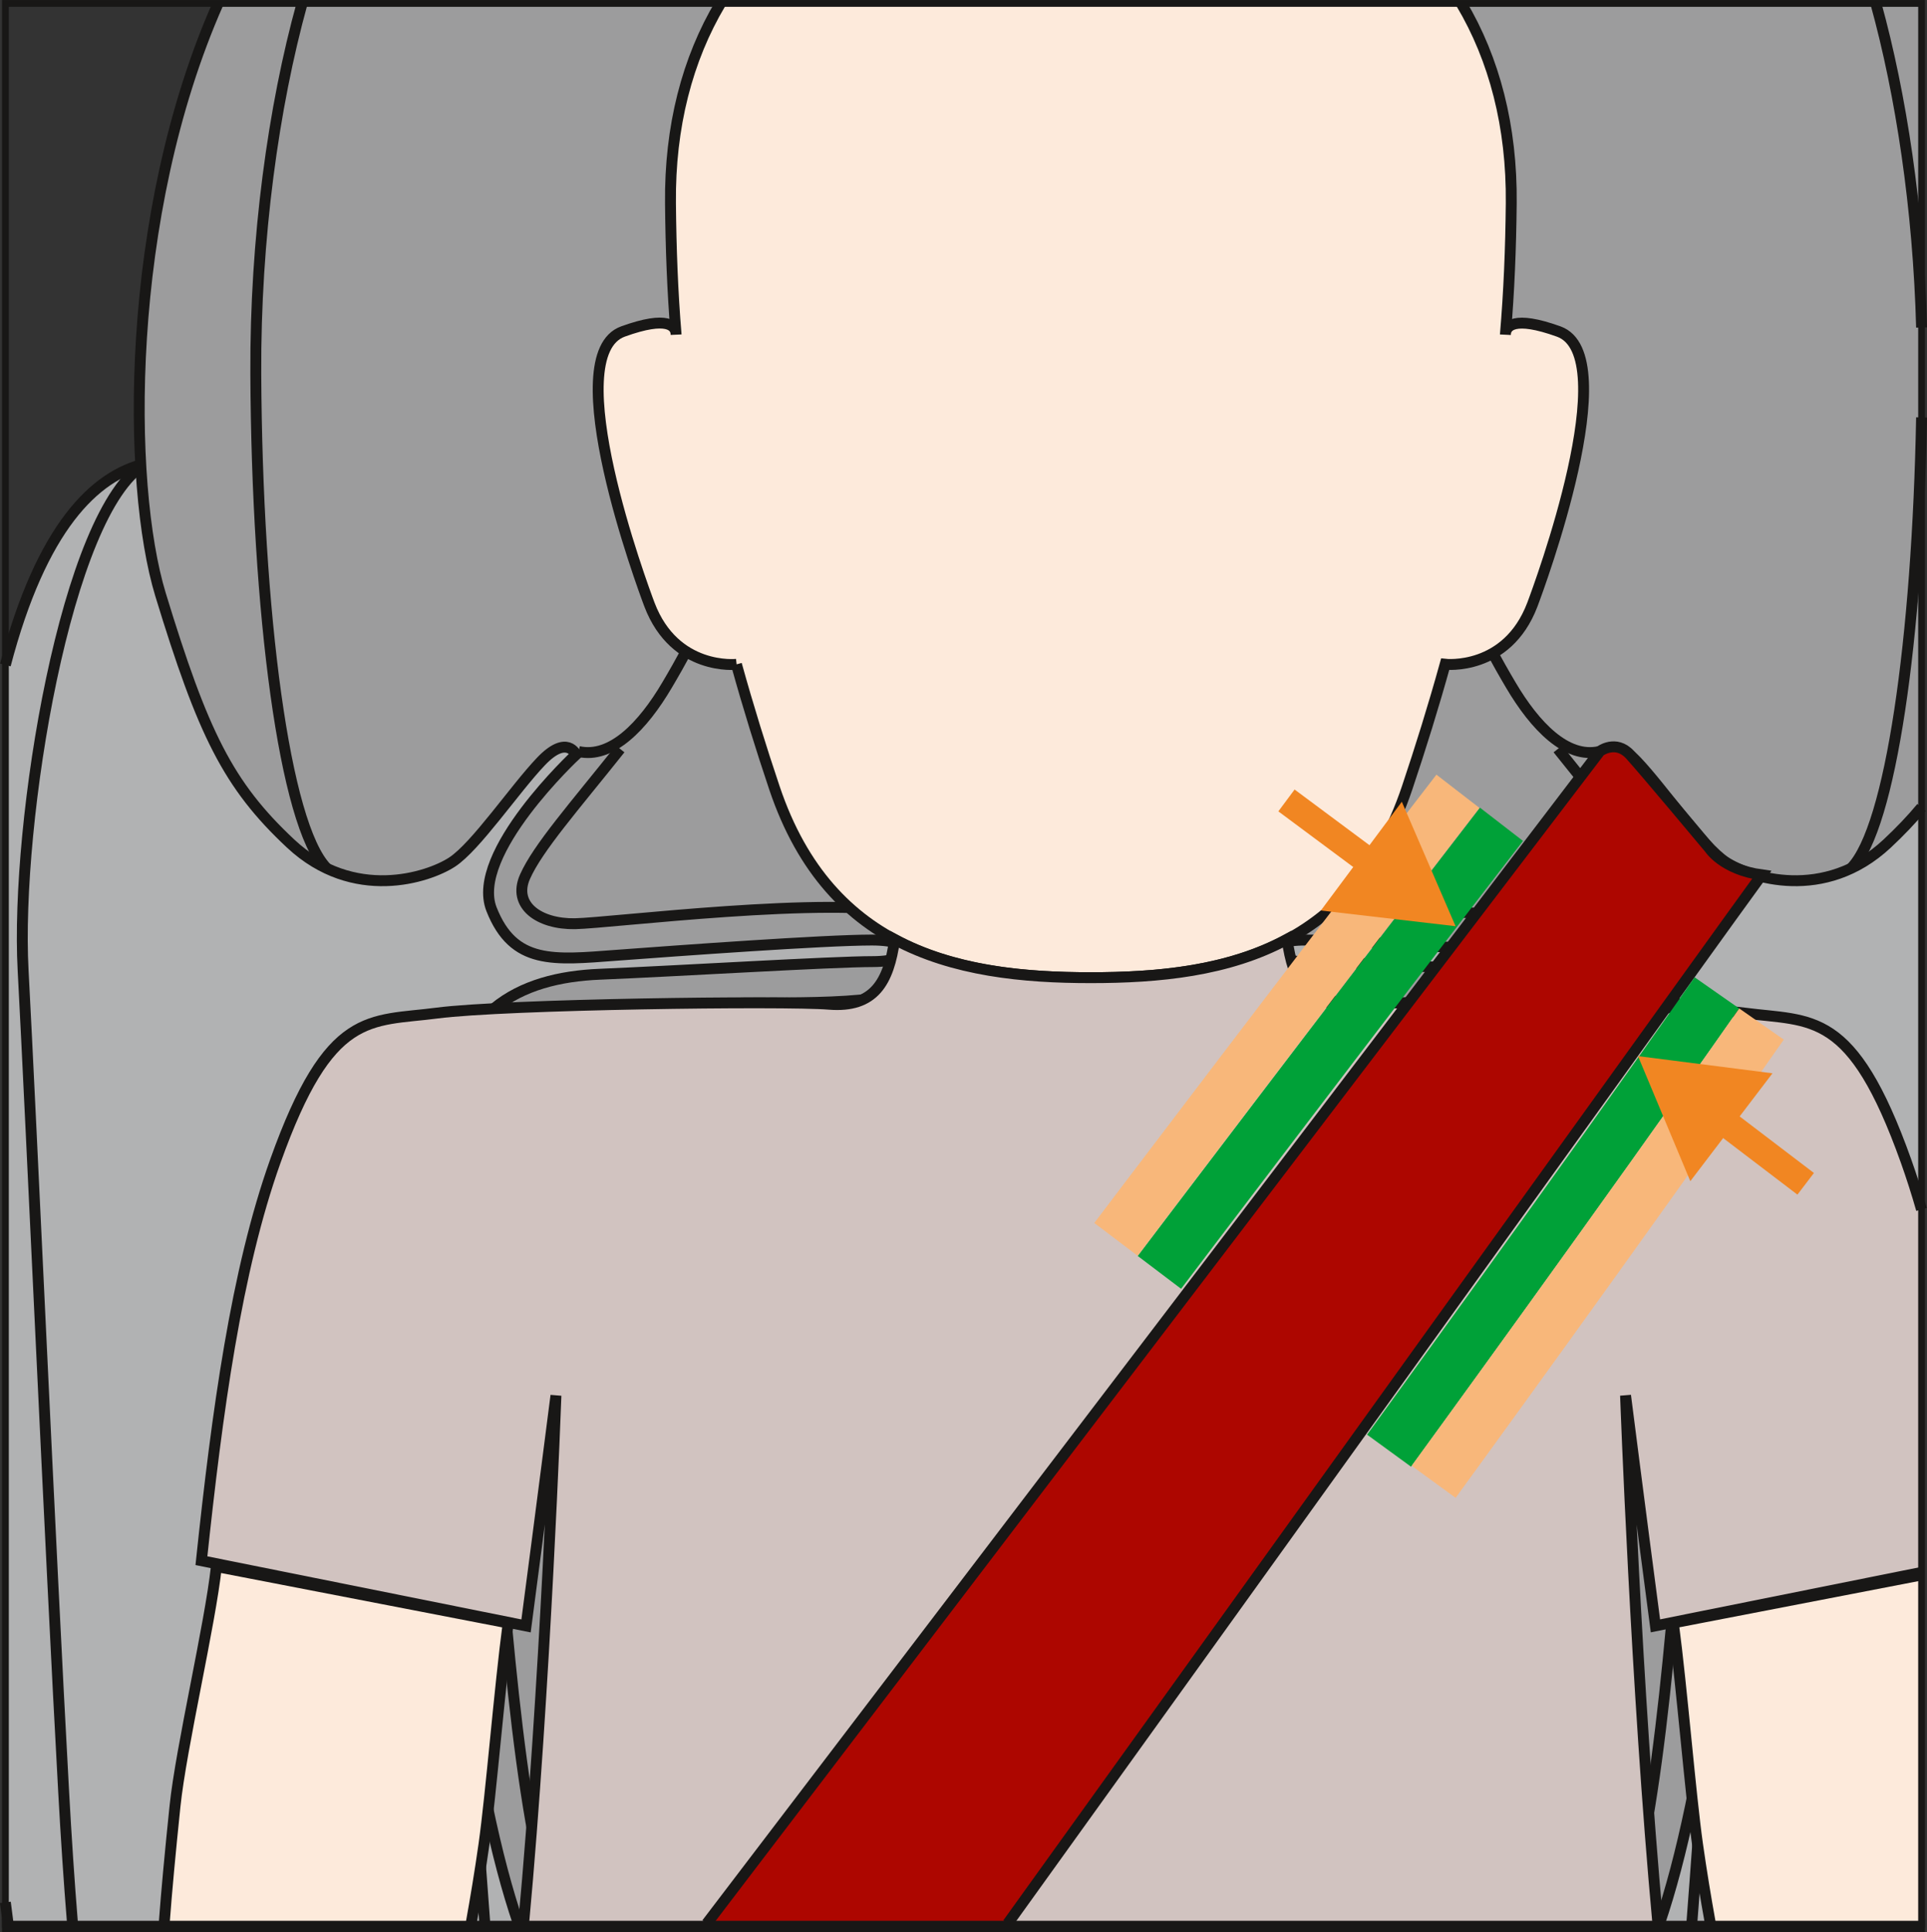 <?xml version="1.0" encoding="UTF-8"?>
<!DOCTYPE svg PUBLIC "-//W3C//DTD SVG 1.1//EN" "http://www.w3.org/Graphics/SVG/1.1/DTD/svg11.dtd">
<!-- Creator: CorelDRAW 2018 (64-Bit) -->
<svg xmlns="http://www.w3.org/2000/svg" xml:space="preserve" width="24.997mm" height="25.06mm" version="1.1" style="shape-rendering:geometricPrecision; text-rendering:geometricPrecision; image-rendering:optimizeQuality; fill-rule:evenodd; clip-rule:evenodd"
viewBox="0 0 309.39 310.17"
 xmlns:xlink="http://www.w3.org/1999/xlink">
 <rect x="0" y="0" width="309.39" height="310.17" fill="#333333" stroke="none"/>
 <defs>
  <style type="text/css">
   <![CDATA[
    .str6 {stroke:#181716;stroke-width:1.09;stroke-miterlimit:4}
    .str1 {stroke:#181716;stroke-width:1.75;stroke-miterlimit:10}
    .str2 {stroke:#181716;stroke-width:1.75;stroke-miterlimit:4}
    .str3 {stroke:#00A138;stroke-width:8.73;stroke-miterlimit:10}
    .str4 {stroke:#F8B77A;stroke-width:8.73;stroke-miterlimit:10}
    .str5 {stroke:#F18622;stroke-width:4.37;stroke-miterlimit:10}
    .str0 {stroke:#181716;stroke-width:2.18;stroke-miterlimit:10}
    .fil0 {fill:none;fill-rule:nonzero}
    .fil2 {fill:#9C9C9D;fill-rule:nonzero}
    .fil5 {fill:#AD0600;fill-rule:nonzero}
    .fil1 {fill:#B1B2B3;fill-rule:nonzero}
    .fil4 {fill:#D1C3C0;fill-rule:nonzero}
    .fil6 {fill:#F18622;fill-rule:nonzero}
    .fil3 {fill:#FDEADB;fill-rule:nonzero}
   ]]>
  </style>
 </defs>
 <g id="Слой_x0020_1">
  <line class="fil0 str0" x1="0.32" y1="309.08" x2="309.06" y2= "309.08" />
  <path class="fil1" d="M308.52 72.78c-23.93,-1.42 -69.36,-2.52 -133.69,-1.34 -88.74,-1.63 -141.54,1.08 -151.5,2.99 -8.11,1.91 -16.67,10.2 -22.47,32.31l0 198.64c0.15,1.16 0.29,2.29 0.44,3.41l307.21 0 0 -236z"/>
  <path class="fil0 str1" d="M308.52 72.78c-23.93,-1.42 -69.36,-2.52 -133.69,-1.34 -88.74,-1.63 -141.54,1.08 -151.5,2.99 -8.11,1.91 -16.67,10.2 -22.47,32.31m0 198.64c0.15,1.16 0.29,2.29 0.44,3.41"/>
  <path class="fil0 str1" d="M71.73 308.78c-0.71,-14.32 -1.36,-25.89 -0.81,-30.14 0.75,-5.7 0.88,-10.65 8.68,-13.09 7.8,-2.44 40.37,-3.25 50.27,-3.46"/>
  <path class="fil0 str1" d="M11.64 308.78c-0.56,-6.82 -1.02,-13.92 -1.42,-21.14 -2.17,-39.44 -5.24,-108.18 -6.51,-131.89 -1.27,-23.7 6.87,-73.81 19.63,-81.32"/>
  <path class="fil0 str1" d="M277.94 308.78c0.71,-14.32 1.36,-25.89 0.81,-30.14 -0.75,-5.7 -0.88,-10.65 -8.68,-13.09 -7.8,-2.44 -40.37,-3.25 -50.27,-3.46"/>
  <path class="fil0 str1" d="M77.84 308.78c-0.77,-10.01 -1.3,-17.45 -1.4,-19.6 -0.36,-7.42 -3.44,-17.55 11.76,-19.09"/>
  <path class="fil0 str1" d="M271.63 308.78c0.77,-10.01 1.29,-17.45 1.4,-19.6 0.36,-7.42 3.44,-17.55 -11.76,-19.09"/>
  <path class="fil2" d="M266.44 308.78c1.8,-5.3 3.45,-11.54 4.99,-18.88 7.6,-36.36 8.82,-91.72 7.19,-109.63 -1.63,-17.92 -12.21,-23.34 -25.24,-23.88 -13.02,-0.54 -37.25,-2.03 -43.9,-2.03 -6.65,0 -7.4,-3.46 0.2,-3.46 7.6,0 31.01,1.7 41.05,2.45 10.04,0.75 16.49,1.56 20.01,-7.39 3.52,-8.95 -13.57,-24.83 -13.57,-24.83 0,0 1.42,-3.32 5.63,1.1 4.21,4.42 10.45,13.66 14.28,16.16 3.83,2.5 15.84,6.44 25.9,-2.96 2.07,-1.94 3.89,-3.83 5.53,-5.81l0 -129.05 -273.5 0c-15.07,34.11 -14.62,77.19 -9.24,94.86 6.79,22.25 10.84,30.59 20.91,40 10.06,9.4 22.07,5.46 25.9,2.96 3.83,-2.5 10.06,-11.74 14.28,-16.16 4.21,-4.42 5.63,-1.1 5.63,-1.1 0,0 -17.09,15.88 -13.57,24.83 3.53,8.95 9.97,8.14 20.01,7.39 10.04,-0.75 33.45,-2.45 41.05,-2.45 7.6,0 6.85,3.46 0.2,3.46 -6.65,0 -30.87,1.49 -43.89,2.03 -13.03,0.54 -23.61,5.97 -25.24,23.88 -1.63,17.91 -0.41,73.27 7.19,109.63 1.53,7.34 3.19,13.59 4.99,18.88l183.2 0z"/>
  <path class="fil0 str1" d="M266.44 308.78c1.8,-5.3 3.45,-11.54 4.99,-18.88 7.6,-36.36 8.82,-91.72 7.19,-109.63 -1.63,-17.92 -12.21,-23.34 -25.24,-23.88 -13.02,-0.54 -37.25,-2.03 -43.9,-2.03 -6.65,0 -7.4,-3.46 0.2,-3.46 7.6,0 31.01,1.7 41.05,2.45 10.04,0.75 16.49,1.56 20.01,-7.39 3.52,-8.95 -13.57,-24.83 -13.57,-24.83 0,0 1.42,-3.32 5.63,1.1 4.21,4.42 10.45,13.66 14.28,16.16 3.83,2.5 15.84,6.44 25.9,-2.96 2.07,-1.94 3.89,-3.83 5.53,-5.81m-273.5 -129.05c-15.07,34.11 -14.62,77.19 -9.24,94.86 6.79,22.25 10.84,30.59 20.91,40 10.06,9.4 22.07,5.46 25.9,2.96 3.83,-2.5 10.06,-11.74 14.28,-16.16 4.21,-4.42 5.63,-1.1 5.63,-1.1 0,0 -17.09,15.88 -13.57,24.83 3.53,8.95 9.97,8.14 20.01,7.39 10.04,-0.75 33.45,-2.45 41.05,-2.45 7.6,0 6.85,3.46 0.2,3.46 -6.65,0 -30.87,1.49 -43.89,2.03 -13.03,0.54 -23.61,5.97 -25.24,23.88 -1.63,17.91 -0.41,73.27 7.19,109.63 1.53,7.34 3.19,13.59 4.99,18.88"/>
  <path class="fil0 str1" d="M52.43 139.35c-6.75,-6.95 -11.18,-41.04 -11.36,-79.4 -0.1,-21.69 2.84,-42.82 7.43,-59.4"/>
  <path class="fil0 str1" d="M92.9 120.64c5.25,1.18 10.31,-4.07 14.2,-10.67 3.9,-6.6 11.99,-20.63 13.35,-43.15 1.11,-18.39 -0.77,-46.36 -4.08,-66.28"/>
  <path class="fil0 str1" d="M297.24 139.35c6.33,-6.52 10.62,-36.93 11.28,-72.34m0 -14.44c-0.51,-19.06 -3.28,-37.33 -7.34,-52.03"/>
  <path class="fil0 str1" d="M256.77 120.64c-5.24,1.18 -10.31,-4.07 -14.2,-10.67 -3.89,-6.6 -11.99,-20.63 -13.34,-43.15 -1.11,-18.39 0.77,-46.36 4.08,-66.28"/>
  <path class="fil0 str1" d="M250.12 120.22c7.39,9.29 13.23,15.9 15.27,20.5 2.04,4.6 -2.25,7.66 -8.02,7.56 -5.77,-0.11 -41.02,-4.56 -53.99,-1.64 -7.25,1.64 -8.22,10.52 1.89,12.92 10.11,2.4 26.05,0.72 38.26,1.99 12.21,1.28 24.18,2.38 26.77,7.87 2.58,5.49 2.76,35.35 0.59,61.22 -2.02,24.13 -4.28,60.38 -10.3,78.13m-171.48 0c-6.02,-17.76 -8.28,-54 -10.31,-78.13 -2.17,-25.87 -1.99,-55.73 0.59,-61.22 2.58,-5.49 14.56,-6.59 26.77,-7.87 12.21,-1.27 28.15,0.41 38.26,-1.99 10.11,-2.4 9.14,-11.29 1.89,-12.92 -12.97,-2.92 -48.22,1.53 -53.99,1.64 -5.77,0.1 -10.07,-2.97 -8.02,-7.56 2.04,-4.6 7.87,-11.21 15.27,-20.5"/>
  <path class="fil0 str1" d="M174.83 195.05c4.62,0 23.45,1.09 23.45,-3.8 0,-4.88 -13,-4.34 -23.45,-4.34 -10.45,0 -23.45,-0.54 -23.45,4.34 0,4.89 18.84,3.8 23.45,3.8z"/>
  <path class="fil3" d="M34.74 251.47c-0.97,9.15 -5.68,29.13 -6.64,38.45 -0.76,7.31 -1.34,13.51 -1.74,18.87l49.28 0c0.75,-4.15 1.45,-8.4 2.06,-12.7 1.14,-8.04 2.5,-25.06 3.89,-35.56l-46.85 -9.06z"/>
  <path class="fil0 str2" d="M34.74 251.47c-0.97,9.15 -5.68,29.13 -6.64,38.45 -0.76,7.31 -1.34,13.51 -1.74,18.87m49.28 0c0.75,-4.15 1.45,-8.4 2.06,-12.7 1.14,-8.04 2.5,-25.06 3.89,-35.56l-46.85 -9.06"/>
  <path class="fil3" d="M274.61 308.78c-0.75,-4.15 -1.45,-8.4 -2.06,-12.7 -1.14,-8.04 -2.5,-25.06 -3.89,-35.56l39.85 -7.7 0 55.96 -33.91 0z"/>
  <path class="fil0 str2" d="M274.61 308.78c-0.75,-4.15 -1.45,-8.4 -2.06,-12.7 -1.14,-8.04 -2.5,-25.06 -3.89,-35.56l39.85 -7.7"/>
  <path class="fil3" d="M118.24 106.65c1.89,6.82 3.95,13.43 6.1,19.83 9.01,26.78 30.4,30.46 50.79,30.46 20.39,0 41.78,-3.68 50.79,-30.46 2.15,-6.41 4.21,-13.01 6.11,-19.85 0,0 9.91,1.14 13.99,-9.55 1.14,-3.01 14.83,-40.04 4.25,-43.86 -7.26,-2.62 -8.55,-0.86 -8.57,0.48 0.58,-6.79 0.87,-13.8 0.94,-21.09 0.12,-12.29 -2.7,-23.11 -8.03,-32.06l-118.93 0c-5.34,8.96 -8.15,19.77 -8.03,32.06 0.07,7.3 0.33,14.29 0.9,21.08 -0.01,-1.34 -1.27,-3.1 -8.52,-0.48 -10.58,3.82 3.11,40.86 4.25,43.86 4.08,10.69 13.99,9.57 13.99,9.57z"/>
  <path class="fil0 str2" d="M118.24 106.65c1.89,6.82 3.95,13.43 6.1,19.83 9.01,26.78 30.4,30.46 50.79,30.46 20.39,0 41.78,-3.68 50.79,-30.46 2.15,-6.41 4.21,-13.01 6.11,-19.85 0,0 9.91,1.14 13.99,-9.55 1.14,-3.01 14.83,-40.04 4.25,-43.86 -7.26,-2.62 -8.55,-0.86 -8.57,0.48 0.58,-6.79 0.87,-13.8 0.94,-21.09 0.12,-12.29 -2.7,-23.11 -8.03,-32.06m-118.93 0c-5.34,8.96 -8.15,19.77 -8.03,32.06 0.07,7.3 0.33,14.29 0.9,21.08 -0.01,-1.34 -1.27,-3.1 -8.52,-0.48 -10.58,3.82 3.11,40.86 4.25,43.86 4.08,10.69 13.99,9.57 13.99,9.57"/>
  <path class="fil4" d="M84.07 308.78c3.49,-37.75 5.19,-84.76 5.19,-84.76 0,0 -2.31,18.08 -4.8,36.98l-52.12 -10.47c2.53,-23.92 5.59,-46.57 11.88,-64.17 8.69,-24.33 15.05,-22.32 25.95,-23.74 10.9,-1.42 55.7,-2.01 62.93,-1.42 7.23,0.59 9.59,-3.53 10.54,-10.4 9.42,5.05 20.59,6.14 31.48,6.14 10.93,0 22.09,-1.06 31.53,-6.17 0.95,6.88 3.26,11.02 10.49,10.43 7.23,-0.59 52.03,0 62.93,1.42 10.9,1.42 17.26,-0.59 25.95,23.74 0.89,2.5 1.72,5.09 2.49,7.78l0 58.27 -42.72 8.58c-2.5,-18.9 -4.8,-36.98 -4.8,-36.98 0,0 1.7,47 5.19,84.76l-182.12 0z"/>
  <path class="fil0 str1" d="M84.07 308.78c3.49,-37.75 5.19,-84.76 5.19,-84.76 0,0 -2.31,18.08 -4.8,36.98l-52.12 -10.47c2.53,-23.92 5.59,-46.57 11.88,-64.17 8.69,-24.33 15.05,-22.32 25.95,-23.74 10.9,-1.42 55.7,-2.01 62.93,-1.42 7.23,0.59 9.59,-3.53 10.54,-10.4 9.42,5.05 20.59,6.14 31.48,6.14 10.93,0 22.09,-1.06 31.53,-6.17 0.95,6.88 3.26,11.02 10.49,10.43 7.23,-0.59 52.03,0 62.93,1.42 10.9,1.42 17.26,-0.59 25.95,23.74 0.89,2.5 1.72,5.09 2.49,7.78m0 58.27l-42.72 8.58c-2.5,-18.9 -4.8,-36.98 -4.8,-36.98 0,0 1.7,47 5.19,84.76"/>
  <path class="fil5" d="M113.47 308.78l143.4 -188.19c0,0 2.56,-1.92 4.84,0.56 2.28,2.49 12.74,15.02 12.74,15.02 0,0 2.14,3.41 8.4,4.27 -3.73,5.08 -86.85,120.75 -121.05,168.33l-48.33 0z"/>
  <path class="fil0 str1" d="M113.47 308.78l143.4 -188.19c0,0 2.56,-1.92 4.84,0.56 2.28,2.49 12.74,15.02 12.74,15.02 0,0 2.14,3.41 8.4,4.27 -3.73,5.08 -86.85,120.75 -121.05,168.33"/>
  <path class="fil0 str3" d="M241.07 132.32c-22.71,29.4 -54.92,71.93 -54.92,71.93"/>
  <path class="fil0 str4" d="M234.08 127.02c-22.71,29.4 -54.91,71.93 -54.91,71.93"/>
  <path class="fil0 str3" d="M275.66 159.38c-21.71,31.04 -52.64,73.49 -52.64,73.49"/>
  <path class="fil0 str4" d="M282.82 164.38c-21.71,31.04 -52.64,73.49 -52.64,73.49"/>
  <line class="fil0 str5" x1="275.45" y1="179.02" x2="289.91" y2= "190.03" />
  <polygon class="fil6" points="271.39,189.61 262.99,169.53 284.58,172.29 "/>
  <line class="fil0 str5" x1="221.13" y1="139.33" x2="206.55" y2= "128.49" />
  <polygon class="fil6" points="225.07,128.7 233.7,148.68 212.07,146.16 "/>
  <polygon class="fil0 str6" points="0.87,308.88 308.52,308.88 308.52,0.55 0.87,0.55 "/>
 </g>
</svg>
